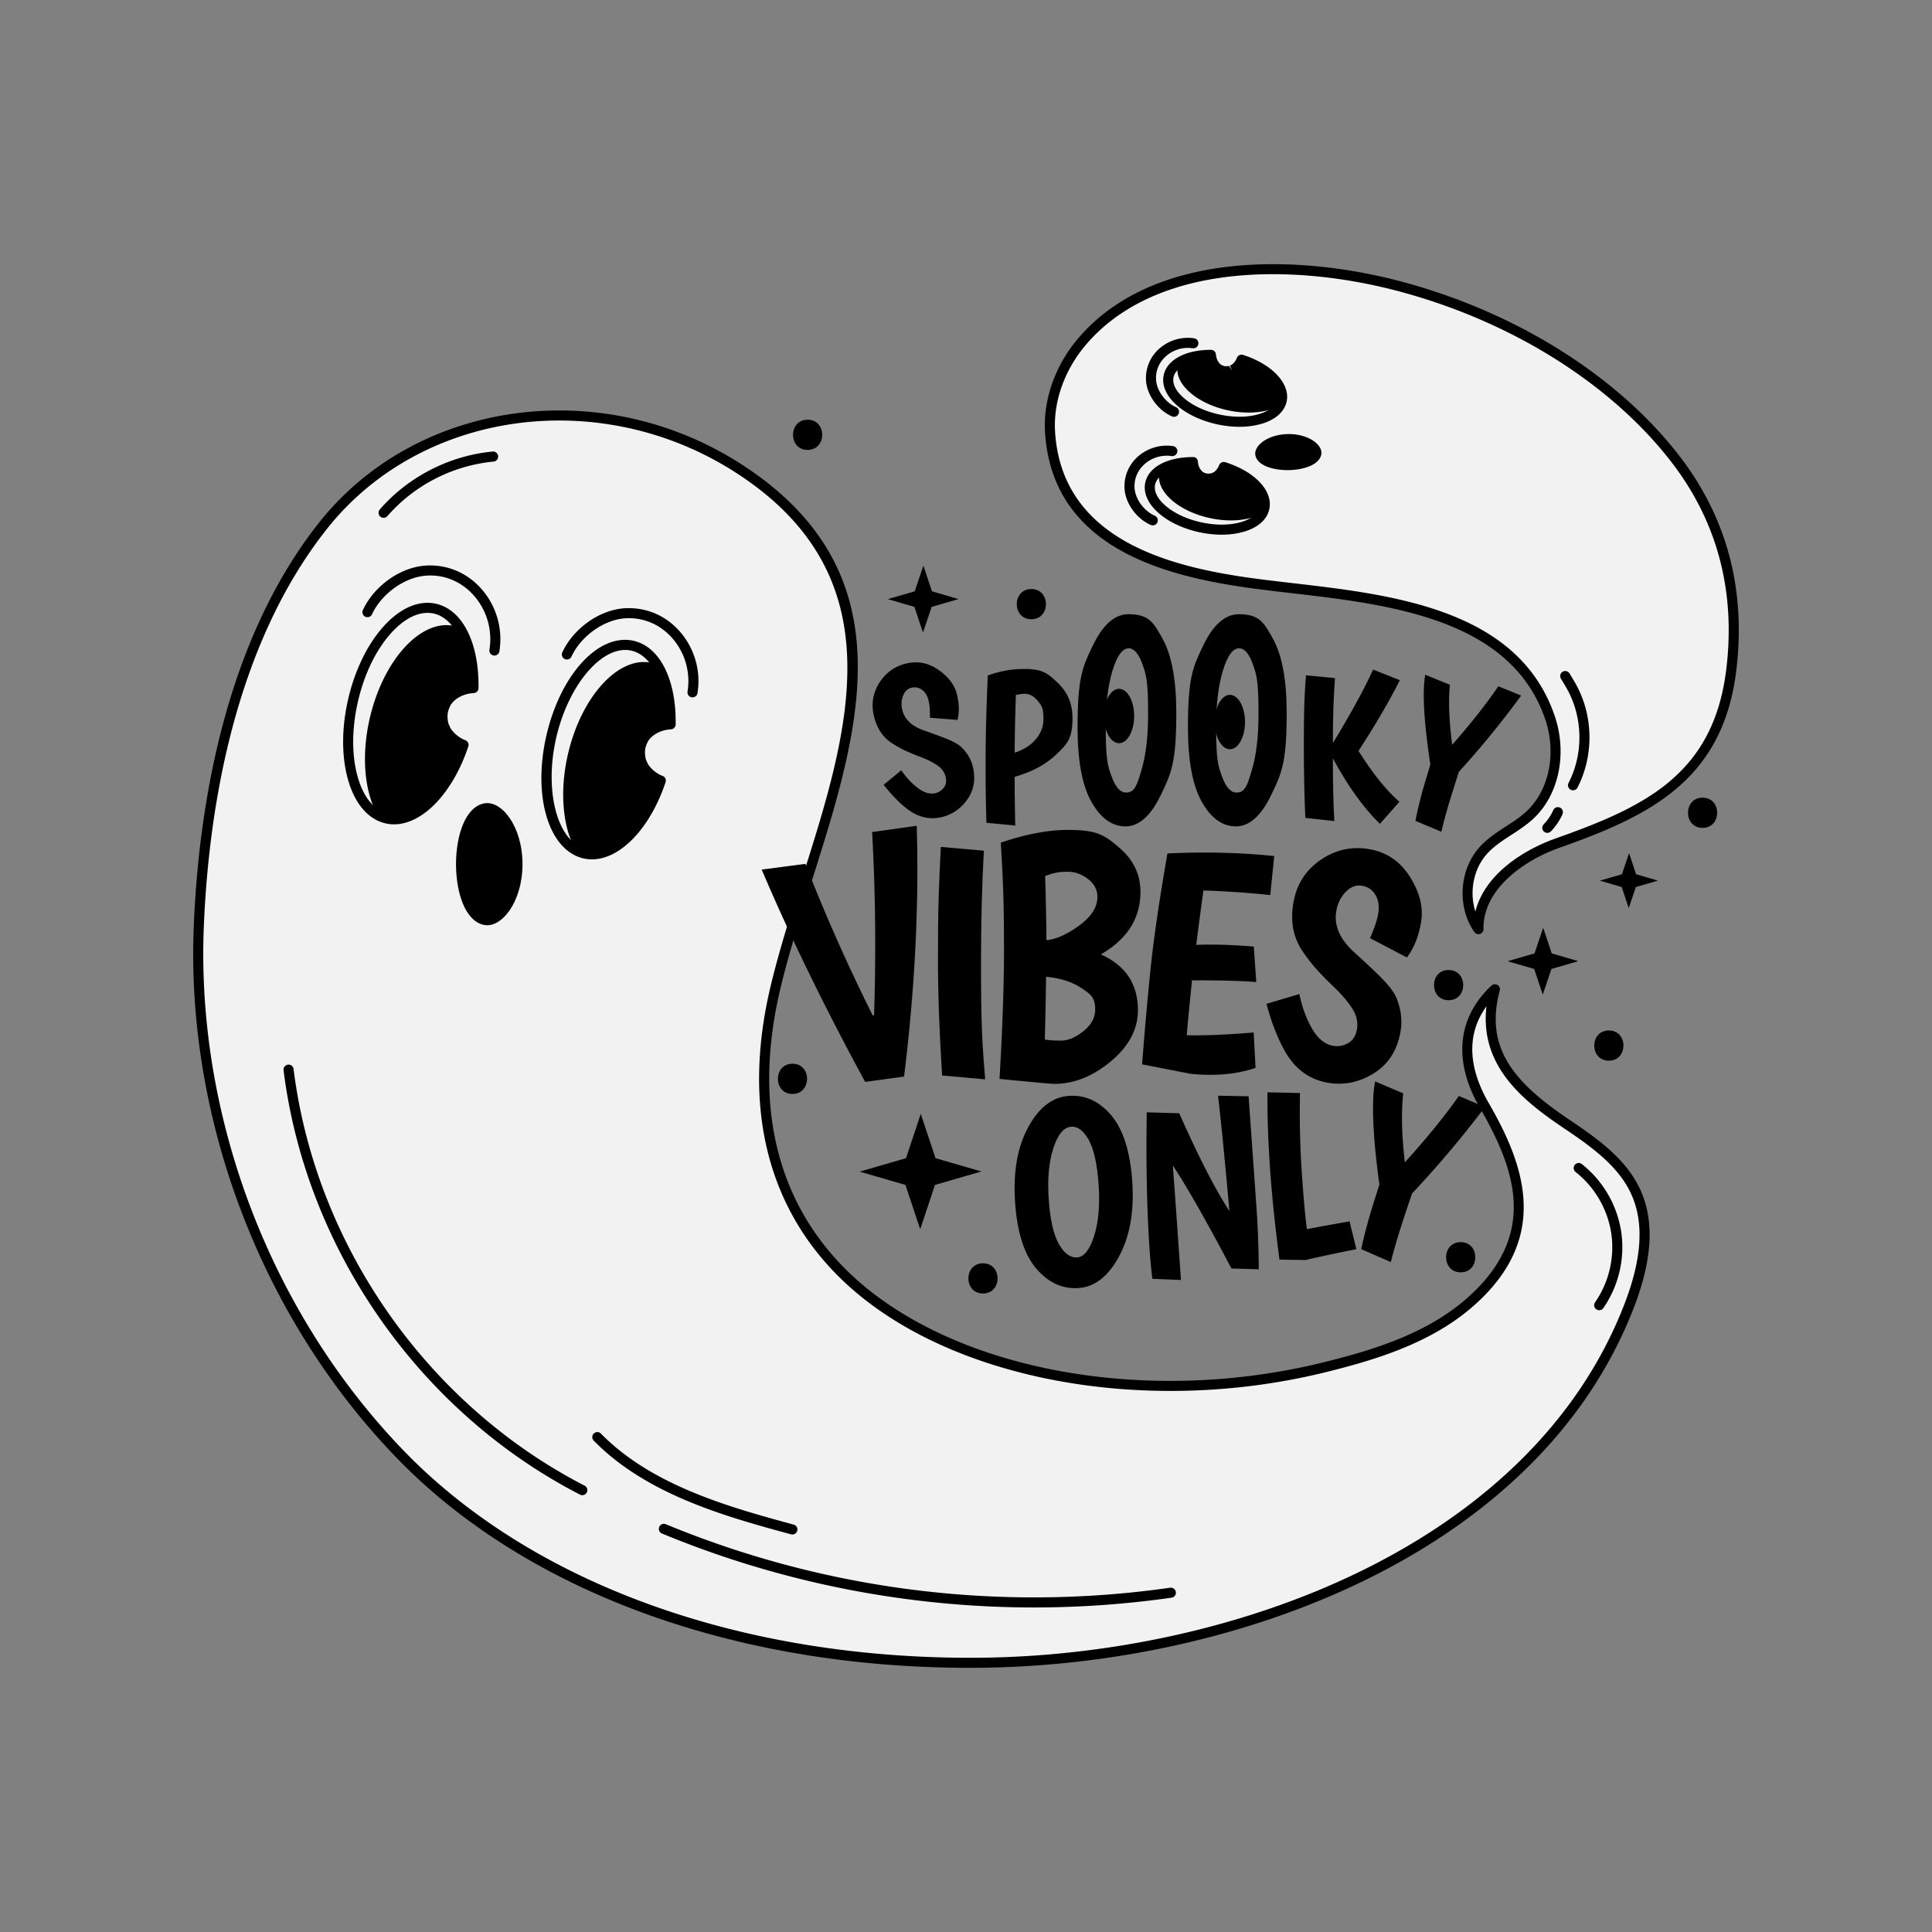 <?xml version="1.0" encoding="UTF-8"?>
<svg data-bbox="20 27.347 160 145.306" viewBox="0 0 200 200" height="200" width="200" xmlns="http://www.w3.org/2000/svg" data-type="tint">
    <rect x="0" y="0" width="200" height="200" fill="#808080" stroke="none"/>
    <g>
        <path fill="#f2f2f2" d="M152.231 134.762c-4.19 3.703-9.727 5.452-15.157 6.788-27.869 6.855-65.258-4.391-56.753-39.509 4.561-18.835 17.197-39.87-3.757-53.482-13.815-8.974-32.855-7.107-43.127 5.868-9.023 11.398-12.262 27.204-12.855 41.415-.836 20.036 6.923 40.313 20.862 54.721 15.055 15.561 38.725 21.741 59.864 21.566 25.716-.213 57.37-11.164 67.335-36.931 1.45-3.749 2.364-8.046.733-11.72-1.381-3.112-4.323-5.196-7.151-7.092-5.244-3.518-9.266-7.286-7.474-13.975-3.77 3.536-3.443 7.97-1.097 12.024 4.187 7.236 5.786 13.957-1.422 20.328Z"/>
        <path d="M100.377 172.653c-24.35 0-45.924-7.893-59.308-21.727-13.991-14.462-21.845-35.062-21.008-55.105.509-12.202 3.172-29.345 12.967-41.718 10.099-12.757 29.346-15.384 43.819-5.981 17.284 11.227 12.146 27.434 7.178 43.106-1.146 3.616-2.331 7.354-3.198 10.935-2.877 11.879-.555 21.987 6.714 29.23 10.332 10.295 30.648 14.264 49.408 9.65 5.316-1.308 10.805-3.021 14.937-6.673 7.385-6.527 4.997-13.314 1.316-19.677-2.793-4.826-2.37-9.324 1.192-12.665a.522.522 0 0 1 .86.515c-1.614 6.025 1.582 9.597 7.261 13.407 3.069 2.059 5.94 4.167 7.336 7.313 1.426 3.211 1.189 7.175-.723 12.12-9.837 25.436-41.149 37.044-67.817 37.264q-.468.004-.935.004ZM57.897 43.531c-9.265 0-18.233 3.869-24.052 11.221-9.622 12.153-12.241 29.066-12.743 41.113-.824 19.765 6.92 40.077 20.717 54.337 13.357 13.806 35.042 21.6 59.485 21.407 26.315-.218 57.192-11.618 66.852-36.598 1.807-4.674 2.05-8.376.743-11.32-1.284-2.893-4.027-4.9-6.964-6.871-4.325-2.902-8.776-6.489-8.055-12.648-2.528 3.476-1.35 7.281.225 10.002 3.715 6.423 6.439 13.938-1.528 20.98-4.301 3.802-9.933 5.565-15.378 6.904-19.093 4.697-39.815.615-50.393-9.924-7.541-7.514-9.959-17.962-6.991-30.215.876-3.616 2.067-7.371 3.218-11.004 4.85-15.301 9.866-31.122-6.753-41.918a33.76 33.76 0 0 0-18.382-5.465Z"/>
        <path d="M96.264 74.297q.023-1.112-.149-1.815t-.666-1.068a1.27 1.27 0 0 0-1.102-.217q-.608.148-.867.843a2.44 2.44 0 0 0-.072 1.463q.363 1.491 2.328 2.142 1.974.693 2.712 1.033.737.339 1.092.682.894.889 1.163 1.997.467 1.918-.545 3.372t-2.632 1.848q-1.918.466-3.612-.836-1.224-.944-2.437-2.499l1.823-1.504q.801 1.16 1.752 1.864t1.782.503q.532-.13.876-.575t.175-1.137q-.17-.693-.847-1.159-.678-.467-1.724-.867a25 25 0 0 1-1.632-.675 12 12 0 0 1-1.333-.748q-1.42-.917-1.874-2.783t.537-3.45q.991-1.583 2.781-2.02 1.79-.435 3.353.65 1.563 1.087 1.918 2.547.356 1.46.056 2.639z"/>
        <path d="M102.118 85.175q-.088-2.478-.088-5.955c0-3.477.073-5.414.22-9.289q1.842-.68 3.784-.68c1.942 0 2.449.479 3.465 1.436q1.524 1.437 1.524 3.62c0 2.183-.552 2.712-1.656 3.772q-1.656 1.591-4.332 2.336 0 2.457.066 5.045zm5.1-8.642q.8-.942.8-2.106c0-1.164-.201-1.403-.603-1.886q-.603-.724-1.349-.723-.197 0-.899.11a217 217 0 0 0-.132 5.987q1.381-.437 2.182-1.382Z"/>
        <path d="M116.517 85.548q-2.096 0-3.531-2.538-1.437-2.537-1.437-7.718c0-5.181.523-6.267 1.569-8.444q1.568-3.265 3.695-3.265c2.127 0 2.599.851 3.542 2.552q1.415 2.553 1.415 7.688c0 5.135-.526 6.233-1.579 8.43q-1.579 3.294-3.674 3.295m-1.349-16.132q-.702 2.3-.702 5.788c0 3.488.201 4.047.603 5.164q.603 1.676 1.502 1.677c.899.001 1.129-.772 1.59-2.316q.691-2.314.691-5.802c0-3.488-.194-4.041-.581-5.15q-.58-1.662-1.436-1.662-.966 0-1.667 2.3Z"/>
        <path d="M127.944 85.548q-2.096 0-3.531-2.538-1.437-2.537-1.437-7.718c0-5.181.523-6.267 1.569-8.444q1.568-3.265 3.695-3.265c2.127 0 2.599.851 3.542 2.552q1.415 2.553 1.415 7.688c0 5.135-.526 6.233-1.579 8.43q-1.579 3.294-3.674 3.295m-1.348-16.132q-.702 2.3-.702 5.788c0 3.488.201 4.047.603 5.164q.603 1.676 1.502 1.677c.899.001 1.13-.772 1.59-2.316q.691-2.314.691-5.802c0-3.488-.194-4.041-.581-5.15q-.582-1.662-1.436-1.662-.966 0-1.667 2.3Z"/>
        <path d="M135.127 84.671q-.153-3.356-.153-7.567c0-4.211.073-5.205.219-7.194l3.005.285q-.219 2.72-.219 6.733 2.763-4.54 4.167-7.611l2.764 1.096q-1.58 3.16-4.277 7.325 2.193 3.487 4.233 5.265l-2.018 2.281q-2.546-2.478-4.869-6.778 0 4.014.153 6.492l-3.005-.329Z"/>
        <path d="m147.583 80.761.486-1.617q-1.005-6.646-.529-9.297l2.551 1.04q-.245 2.491.241 6.211 2.885-3.278 4.773-6.056l2.367.963a95 95 0 0 1-6.445 7.888 156 156 0 0 0-1.039 3.307q-.429 1.428-.78 2.903l-2.684-1.127a45 45 0 0 1 1.06-4.216Z"/>
        <path d="m78.848 90.018 4.524-.591a188 188 0 0 0 6.983 15.711l.13-.065q.314-9.78-.206-18.94l4.619-.649q.372 12.335-1.31 25.962l-4.027.55q-6.307-11.605-10.712-21.978Z"/>
        <path d="M101.85 88.067q-.297 5.216-.297 11.75c0 6.534.143 8.329.429 11.916l-4.456-.396q-.429-6.734-.429-12.164c0-5.43.099-7.454.297-11.503l4.456.396Z"/>
        <path d="M103.603 87.233q3.862-1.322 6.981-1.322c3.119 0 3.846.619 5.298 1.855q2.178 1.855 2.178 4.571 0 4.078-4.093 6.463 3.83 1.726 3.829 5.766 0 2.974-2.806 5.306t-5.875 2.331q-.396 0-5.644-.514.462-7.895.462-13.292c0-5.397-.11-7.32-.33-11.164m6.238 20.49q1.089 0 2.311-.974 1.22-.972 1.221-2.239c.001-1.267-.473-1.585-1.419-2.221q-1.42-.956-3.664-1.176a484 484 0 0 1-.132 6.5q.594.111 1.683.111Zm2.789-16.726q-.974-.753-2.079-.753c-1.105 0-1.524.147-2.36.44q.131 4.407.132 6.647 1.518-.146 3.4-1.524 1.881-1.376 1.881-2.955 0-1.102-.973-1.855Z"/>
        <path d="M118.231 110.181q.396-5.202.869-9.831.472-4.631 1.753-11.998 5.702-.282 11.055.264l-.411 4.039a97 97 0 0 0-6.919-.473q-.506 3.664-.74 5.632 2.531-.106 5.954.175l.256 3.676q-2.204-.192-6.651-.18-.402 3.94-.546 5.684 2.88.062 6.931-.289l.19 3.669q-2.922.996-6.731.608z"/>
        <path d="M141.82 97.117q.686-1.527.862-2.602.177-1.075-.295-1.872-.472-.796-1.4-.949-.929-.153-1.697.657-.77.81-.961 1.984-.375 2.279 1.964 4.336 2.327 2.122 3.149 3.026t1.111 1.587q.715 1.757.436 3.45-.482 2.932-2.738 4.35t-4.732 1.011q-2.931-.482-4.511-3.283-1.14-2.026-1.905-4.896l3.41-1.011q.428 2.077 1.33 3.613t2.172 1.745a2.3 2.3 0 0 0 1.551-.281q.737-.414.911-1.472t-.49-2.104-1.878-2.215a39 39 0 0 1-1.863-1.895 19 19 0 0 1-1.407-1.821q-1.427-2.107-.959-4.956.467-2.85 2.774-4.462 2.305-1.61 5.041-1.161t4.261 2.873q1.526 2.425 1.158 4.656-.366 2.231-1.476 3.688l-3.819-1.999Z"/>
        <path d="M111.659 133.338q-2.504.172-4.379-2.006t-2.198-6.863 1.35-7.767q1.671-3.083 4.215-3.257t4.394 2.018q1.851 2.194 2.169 6.838.32 4.645-1.364 7.755-1.683 3.11-4.188 3.282Zm-2.616-14.482q-.696 2.138-.479 5.293t1.043 4.622q.825 1.467 1.901 1.393 1.075-.074 1.757-2.225.683-2.15.465-5.305-.217-3.155-1.015-4.611t-1.821-1.385q-1.154.08-1.85 2.218Z"/>
        <path d="m129.254 113.488.829 11.687q.198 2.892.226 6.223l-2.834-.084q-3.748-7.14-6.063-10.671.28 3.72.841 11.864l-2.964-.125a62 62 0 0 1-.283-3.011q-.419-6.083-.296-14.224l3.366.097q2.96 6.692 5.192 10.124-.673-7.58-1.174-11.941l3.161.06Z"/>
        <path d="M132.451 130.394q-.683-5.156-.979-9.467-.297-4.31-.262-7.849l3.364.072q-.08 4.35.192 8.296.272 3.947.525 5.798.897-.188 4.415-.808l.703 2.881a175 175 0 0 0-5.277 1.121l-2.68-.043Z"/>
        <path d="m142.206 124.483.587-1.849q-1.035-7.652-.441-10.688l2.911 1.241q-.326 2.857.166 7.138 3.373-3.714 5.591-6.87l2.702 1.149a109 109 0 0 1-7.545 8.945q-.735 2.147-1.253 3.78a60 60 0 0 0-.948 3.321l-3.063-1.342q.493-2.302 1.294-4.824Z"/>
        <path d="M117.408 74.121c0 1.556-.701 2.817-1.565 2.817s-1.565-1.261-1.565-2.817.701-2.817 1.565-2.817 1.565 1.261 1.565 2.817"/>
        <path d="M128.884 74.747c0 1.556-.701 2.817-1.565 2.817s-1.565-1.261-1.565-2.817.701-2.817 1.565-2.817 1.565 1.261 1.565 2.817"/>
        <path d="M61.282 88.962q-.443 0-.879-.099c-3.608-.834-5.292-6.433-3.834-12.749 1.459-6.315 5.427-10.604 9.037-9.775 2.709.627 4.412 4.022 4.339 8.651a.52.52 0 0 1-.488.512c-.32.02-.618.074-.886.158-.596.188-1.326.625-1.589 1.288-.1.249-.162.406-.181.558a2.7 2.7 0 0 0 .036 1.003 1 1 0 0 0 .064.205c.102.233.172.394.262.515.269.356.541.603.938.855.156.099.326.172.498.241a.52.52 0 0 1 .301.65c-1.61 4.809-4.705 7.986-7.619 7.986Zm3.441-21.679c-2.795 0-5.948 3.916-7.138 9.067-1.282 5.554.116 10.819 3.053 11.497 2.491.578 5.502-2.308 7.119-6.758a4.3 4.3 0 0 1-1.425-1.229c-.166-.219-.269-.456-.36-.665a2.2 2.2 0 0 1-.159-.488 3.7 3.7 0 0 1-.047-1.329c.036-.284.134-.53.221-.748.364-.917 1.204-1.627 2.271-1.963q.307-.097.646-.151c-.046-3.825-1.44-6.677-3.533-7.16a3 3 0 0 0-.648-.073"/>
        <path d="M67.823 80.526a3.8 3.8 0 0 1-1.075-.98c-.142-.187-.23-.404-.324-.618a1.5 1.5 0 0 1-.099-.319 3.2 3.2 0 0 1-.041-1.167c.03-.241.124-.46.214-.685.315-.793 1.13-1.345 1.917-1.593.229-.072.468-.117.711-.149.093-2.442-.306-4.631-1.125-6.218a4 4 0 0 0-.519-.17c-3.412-.788-7.302 3.442-8.689 9.448-.937 4.058-.488 7.883.951 10.184.084.026.164.063.251.083 2.991.691 6.377-2.65 8.082-7.687-.085-.042-.174-.078-.254-.129"/>
        <path d="M40.796 85.336a4 4 0 0 1-.888-.101c-1.792-.414-3.17-2.019-3.881-4.522-.68-2.395-.675-5.358.015-8.342.689-2.984 1.984-5.649 3.645-7.503 1.737-1.937 3.679-2.77 5.471-2.363 2.732.631 4.45 4.058 4.377 8.73a.52.52 0 0 1-.488.512c-.325.02-.627.074-.895.159-.602.191-1.341.633-1.608 1.304-.099.248-.164.409-.183.564a2.7 2.7 0 0 0 .036 1.015c.015.076.036.143.065.211.105.24.175.399.265.519.272.359.547.61.947.863.159.1.33.176.505.245a.52.52 0 0 1 .301.65c-1.625 4.853-4.747 8.058-7.686 8.059Zm3.458-21.89c-1.227 0-2.549.733-3.791 2.118-1.546 1.725-2.756 4.226-3.406 7.042s-.66 5.594-.027 7.822c.602 2.12 1.708 3.467 3.112 3.791 2.522.591 5.563-2.333 7.196-6.829a4.4 4.4 0 0 1-1.442-1.243 3 3 0 0 1-.357-.659 2.2 2.2 0 0 1-.165-.502 3.7 3.7 0 0 1-.047-1.342c.036-.287.136-.539.225-.76.365-.917 1.21-1.633 2.286-1.972q.31-.099.656-.153c-.046-3.866-1.454-6.749-3.571-7.238a3 3 0 0 0-.67-.076Z"/>
        <path d="M47.398 76.824a3.9 3.9 0 0 1-1.086-.99c-.143-.189-.232-.408-.327-.624a1.5 1.5 0 0 1-.1-.322 3.2 3.2 0 0 1-.042-1.178c.03-.243.126-.464.216-.692.318-.801 1.141-1.358 1.935-1.609.231-.073.473-.118.718-.151.094-2.466-.309-4.675-1.135-6.278a4 4 0 0 0-.525-.171c-3.444-.796-7.372 3.475-8.773 9.539-.946 4.097-.493 7.959.961 10.282.085.027.166.063.253.084 3.019.698 6.438-2.675 8.16-7.761-.086-.043-.176-.079-.257-.13Z"/>
        <path d="M71.689 72.191a.52.52 0 0 1-.515-.607 6.75 6.75 0 0 0-1.578-5.52c-1.236-1.402-2.924-2.142-4.749-2.063-2.242.089-4.692 1.804-5.698 3.99a.522.522 0 0 1-.947-.437c1.177-2.557 3.955-4.489 6.603-4.595 2.158-.078 4.126.774 5.573 2.416a7.8 7.8 0 0 1 1.825 6.381.52.52 0 0 1-.514.435"/>
        <path d="M51.182 67.861a.52.52 0 0 1-.515-.607 6.83 6.83 0 0 0-1.597-5.585c-1.251-1.42-2.959-2.171-4.806-2.087-2.269.09-4.748 1.825-5.766 4.037a.522.522 0 0 1-.946-.437c1.19-2.583 3.995-4.536 6.671-4.642 2.161-.085 4.166.78 5.629 2.44a7.88 7.88 0 0 1 1.844 6.447.52.52 0 0 1-.514.435Z"/>
        <path d="M54.089 89.458c.003 3.915-2.193 6.705-4.036 6.279-1.864-.419-2.832-3.214-2.849-6.279.017-3.065.986-5.859 2.849-6.279 1.843-.426 4.04 2.364 4.036 6.279"/>
        <path fill="#f2f2f2" d="M173.324 47.364c-6.876-8.814-17.557-14.799-28.231-17.673-10.342-2.784-25.275-3.377-33.001 5.575-2.244 2.6-3.601 6.03-3.389 9.458.659 10.634 10.296 14.008 19.492 15.445 10.856 1.697 27.866 1.352 32.244 14.072 1.183 3.436.612 7.62-2.037 10.108-1.463 1.374-3.428 2.152-4.79 3.626-2.013 2.177-2.258 5.779-.559 8.209-.08-4.317 4.128-7.467 8.198-8.909 9.296-3.293 16.603-6.833 17.967-17.881 1.106-8.954-1.356-16.214-5.893-22.03Z"/>
        <path d="M153.051 96.705a.52.52 0 0 1-.427-.222c-1.832-2.622-1.567-6.514.604-8.861.782-.846 1.74-1.469 2.666-2.071.778-.505 1.513-.983 2.15-1.582 2.346-2.203 3.111-6.044 1.901-9.558-3.573-10.381-16.133-11.837-26.226-13.007-1.987-.23-3.865-.447-5.606-.72-8.212-1.284-19.212-4.331-19.931-15.927-.212-3.414 1.069-6.998 3.515-9.831 7.625-8.835 22.321-8.757 33.531-5.738 11.727 3.158 22.118 9.666 28.507 17.856 5.022 6.437 7.041 13.978 5.999 22.414-1.412 11.432-9.128 15.055-18.311 18.308-3.67 1.301-7.928 4.283-7.851 8.408a.523.523 0 0 1-.521.531m-21.279-68.322c-7.466 0-14.728 1.941-19.287 7.223-2.269 2.628-3.459 5.94-3.264 9.084.672 10.848 11.195 13.735 19.052 14.963 1.72.268 3.588.485 5.565.714 10.383 1.203 23.305 2.7 27.092 13.703 1.341 3.895.467 8.178-2.174 10.658-.705.661-1.513 1.186-2.295 1.695-.913.593-1.775 1.153-2.469 1.904-1.465 1.585-1.912 3.995-1.26 6.041.912-3.7 4.723-6.303 8.342-7.586 9.165-3.247 16.283-6.593 17.624-17.453 1.006-8.152-.941-15.434-5.787-21.646-6.253-8.016-16.443-14.39-27.956-17.49-4.103-1.105-8.681-1.811-13.184-1.811Z"/>
        <path d="M128.311 44.181c-.738 0-1.509-.082-2.284-.249-1.648-.355-3.129-1.047-4.168-1.95-1.125-.977-1.619-2.096-1.392-3.152.341-1.589 2.26-2.615 4.889-2.615.272 0 .498.209.52.48q.019.233.082.422c.113.339.337.616.57.703.118.045.192.074.244.08.189.02.273.017.472-.024l.277.454-.187-.488c.08-.036.155-.07.198-.104a1.54 1.54 0 0 0 .506-.684.52.52 0 0 1 .645-.313c3.008.956 4.905 2.983 4.51 4.82-.227 1.056-1.137 1.874-2.564 2.303a8.1 8.1 0 0 1-2.317.316Zm-3.396-6.913c-1.861.094-3.216.786-3.43 1.781-.143.668.232 1.43 1.057 2.146.909.79 2.225 1.4 3.704 1.718 1.479.317 2.929.302 4.083-.044 1.047-.316 1.702-.856 1.845-1.524.259-1.205-1.176-2.651-3.385-3.463-.174.275-.361.48-.616.679-.141.11-.29.178-.409.232-.12.054-.21.083-.306.105a2.3 2.3 0 0 1-.8.04c-.187-.02-.347-.082-.475-.131-.556-.21-1.001-.714-1.216-1.359a3 3 0 0 1-.052-.179Z"/>
        <path d="M128.375 37.558c-.148.243-.3.418-.523.591-.1.078-.217.128-.333.181a.8.8 0 0 1-.172.056 1.7 1.7 0 0 1-.632.032c-.131-.014-.25-.064-.373-.11-.433-.164-.739-.602-.88-1.026a2.3 2.3 0 0 1-.087-.384c-1.326-.03-2.509.205-3.364.662a2 2 0 0 0-.088.283c-.399 1.857 1.928 3.932 5.198 4.634 2.209.474 4.28.199 5.516-.602.014-.046.033-.09.043-.137.35-1.628-1.491-3.437-4.238-4.32-.022.047-.041.095-.068.139Z"/>
        <path d="M126.473 55.351a11 11 0 0 1-2.305-.252c-1.663-.357-3.157-1.056-4.206-1.968-1.134-.986-1.633-2.114-1.404-3.178.343-1.601 2.277-2.636 4.927-2.636.309-.018.501.207.523.478q.02.237.083.429c.114.342.342.623.579.713.122.047.195.075.247.08.191.021.281.016.478-.024l.103-.039c.078-.036.151-.069.193-.102.169-.132.282-.261.402-.457a1.4 1.4 0 0 0 .109-.236.524.524 0 0 1 .645-.312c3.083.981 4.954 2.98 4.55 4.861-.229 1.064-1.147 1.889-2.585 2.322a8.2 8.2 0 0 1-2.339.318Zm-3.425-6.98c-1.883.094-3.255.793-3.472 1.801-.145.677.235 1.448 1.069 2.172.919.799 2.248 1.415 3.742 1.735 1.495.322 2.959.305 4.125-.045 1.058-.318 1.721-.866 1.866-1.542.262-1.22-1.19-2.682-3.425-3.505-.177.28-.365.489-.621.69a2 2 0 0 1-.4.227 1.3 1.3 0 0 1-.33.112 2.2 2.2 0 0 1-.797.04c-.185-.019-.343-.081-.47-.129-.57-.216-1.018-.724-1.234-1.372a3 3 0 0 1-.053-.183Z"/>
        <path d="M126.538 48.668c-.15.245-.303.422-.528.597-.101.079-.219.129-.336.183a.8.8 0 0 1-.174.057c-.245.051-.387.06-.639.033-.132-.015-.253-.064-.377-.111-.437-.166-.746-.608-.889-1.036a2.3 2.3 0 0 1-.088-.388c-1.338-.03-2.533.207-3.396.669a2 2 0 0 0-.089.286c-.403 1.875 1.947 3.97 5.248 4.679 2.231.479 4.322.201 5.569-.607.014-.046.033-.091.043-.138.353-1.644-1.505-3.47-4.278-4.361-.023.047-.041.096-.068.14Z"/>
        <path d="M121.533 43.148a.5.5 0 0 1-.21-.044c-1.475-.652-2.606-2.228-2.69-3.748a4.06 4.06 0 0 1 1.342-3.234 4.47 4.47 0 0 1 3.642-1.102.521.521 0 1 1-.157 1.031 3.41 3.41 0 0 0-2.784.843c-.697.633-1.053 1.487-1.002 2.404.062 1.132.952 2.358 2.07 2.852a.522.522 0 0 1-.211.998"/>
        <path d="M119.334 54.386a.5.5 0 0 1-.21-.044c-1.489-.657-2.631-2.249-2.716-3.784a4.1 4.1 0 0 1 1.354-3.264 4.52 4.52 0 0 1 3.677-1.113c.285.044.48.309.437.593a.53.53 0 0 1-.594.438 3.46 3.46 0 0 0-2.819.853c-.706.641-1.066 1.507-1.015 2.436.063 1.147.964 2.389 2.096 2.888a.521.521 0 0 1-.211.998Z"/>
        <path d="M133.335 44.933c2.124-.034 3.655 1.134 3.44 2.137-.212 1.015-1.72 1.564-3.382 1.598-1.663.017-3.187-.486-3.43-1.493-.246-.996 1.248-2.211 3.372-2.242"/>
        <path d="m96.476 61.213-.885-2.654c-.011 0-.896 2.654-.896 2.654l-2.778.806c-.034 0 2.744.806 2.744.806l.885 2.654c.011 0 .896-2.654.896-2.654l2.778-.806c.034 0-2.744-.806-2.744-.806"/>
        <path d="m160.635 98.696-.885-2.654c-.011 0-.896 2.654-.896 2.654l-2.778.806c-.034 0 2.744.806 2.744.806l.885 2.654c.011 0 .896-2.654.896-2.654l2.778-.806c.034 0-2.744-.806-2.744-.806"/>
        <path d="m169.368 90.501-.727-2.18c-.009 0-.736 2.18-.736 2.18l-2.281.662c-.028 0 2.254.662 2.254.662l.727 2.18c.009 0 .736-2.18.736-2.18l2.281-.662c.028 0-2.254-.662-2.254-.662"/>
        <path d="m96.847 119.895-1.519-4.557v-.058c-.019 0-.019.058-.019.058l-1.519 4.557-4.769 1.384h-.058l4.769 1.384 1.519 4.557v.058c.019 0 .019-.058.019-.058l1.519-4.557 4.769-1.384h.058z"/>
        <path d="M60.282 154.781a.5.5 0 0 1-.238-.057c-16.616-8.553-28.375-25.386-30.689-43.93a.521.521 0 1 1 1.035-.129c2.272 18.208 13.818 34.735 30.132 43.132a.522.522 0 0 1-.239.984Z"/>
        <path d="M107.044 166.404a100.7 100.7 0 0 1-38.52-7.656.52.52 0 1 1 .399-.962 99.67 99.67 0 0 0 52.21 6.574.53.53 0 0 1 .59.442.52.52 0 0 1-.442.59c-4.73.676-9.488 1.012-14.236 1.012Z"/>
        <path d="M82.025 158.852a.5.5 0 0 1-.137-.018c-6.648-1.812-14.921-4.067-20.441-9.715a.522.522 0 0 1 .745-.73c5.323 5.446 13.444 7.659 19.97 9.439a.521.521 0 0 1-.137 1.024"/>
        <path d="M165.548 135.634a.522.522 0 0 1-.427-.819 10.02 10.02 0 0 0 1.674-7.156 10.02 10.02 0 0 0-3.705-6.347.522.522 0 0 1 .642-.822 11.08 11.08 0 0 1 4.094 7.013 11.08 11.08 0 0 1-1.85 7.907.52.52 0 0 1-.428.223Z"/>
        <path d="M162.838 81.811a.52.52 0 0 1-.463-.759c1.531-2.975 1.498-6.656-.087-9.603-.18-.336-.378-.661-.576-.986l-.139-.229a.522.522 0 0 1 .892-.54l.137.227c.208.342.416.683.604 1.035 1.745 3.245 1.782 7.296.096 10.574a.52.52 0 0 1-.464.282Z"/>
        <path d="M160.178 86.217a.522.522 0 0 1-.375-.884 5 5 0 0 0 .999-1.487.522.522 0 0 1 .955.419 6.1 6.1 0 0 1-1.205 1.795.52.52 0 0 1-.374.158Z"/>
        <path d="M39.708 53.604a.522.522 0 0 1-.393-.864c2.95-3.391 7.209-5.576 11.685-5.996a.52.52 0 0 1 .097 1.038 16.78 16.78 0 0 0-10.996 5.643.52.52 0 0 1-.393.179"/>
        <path d="M106.766 64.104c2.012 0 2.016-3.127 0-3.127s-2.016 3.127 0 3.127"/>
        <path d="M101.758 133.903c2.012 0 2.016-3.127 0-3.127s-2.016 3.127 0 3.127"/>
        <path d="M166.549 109.802c2.012 0 2.016-3.127 0-3.127s-2.016 3.127 0 3.127"/>
        <path d="M83.604 46.576c2.012 0 2.016-3.127 0-3.127s-2.016 3.127 0 3.127"/>
        <path d="M176.252 85.701c2.012 0 2.016-3.127 0-3.127s-2.016 3.127 0 3.127"/>
        <path d="M151.212 131.712c2.012 0 2.016-3.127 0-3.127s-2.016 3.127 0 3.127"/>
        <path d="M149.96 103.542c2.012 0 2.016-3.127 0-3.127s-2.016 3.127 0 3.127"/>
        <path d="M82.039 113.245c2.012 0 2.016-3.127 0-3.127s-2.016 3.127 0 3.127"/>
    </g>
</svg>
